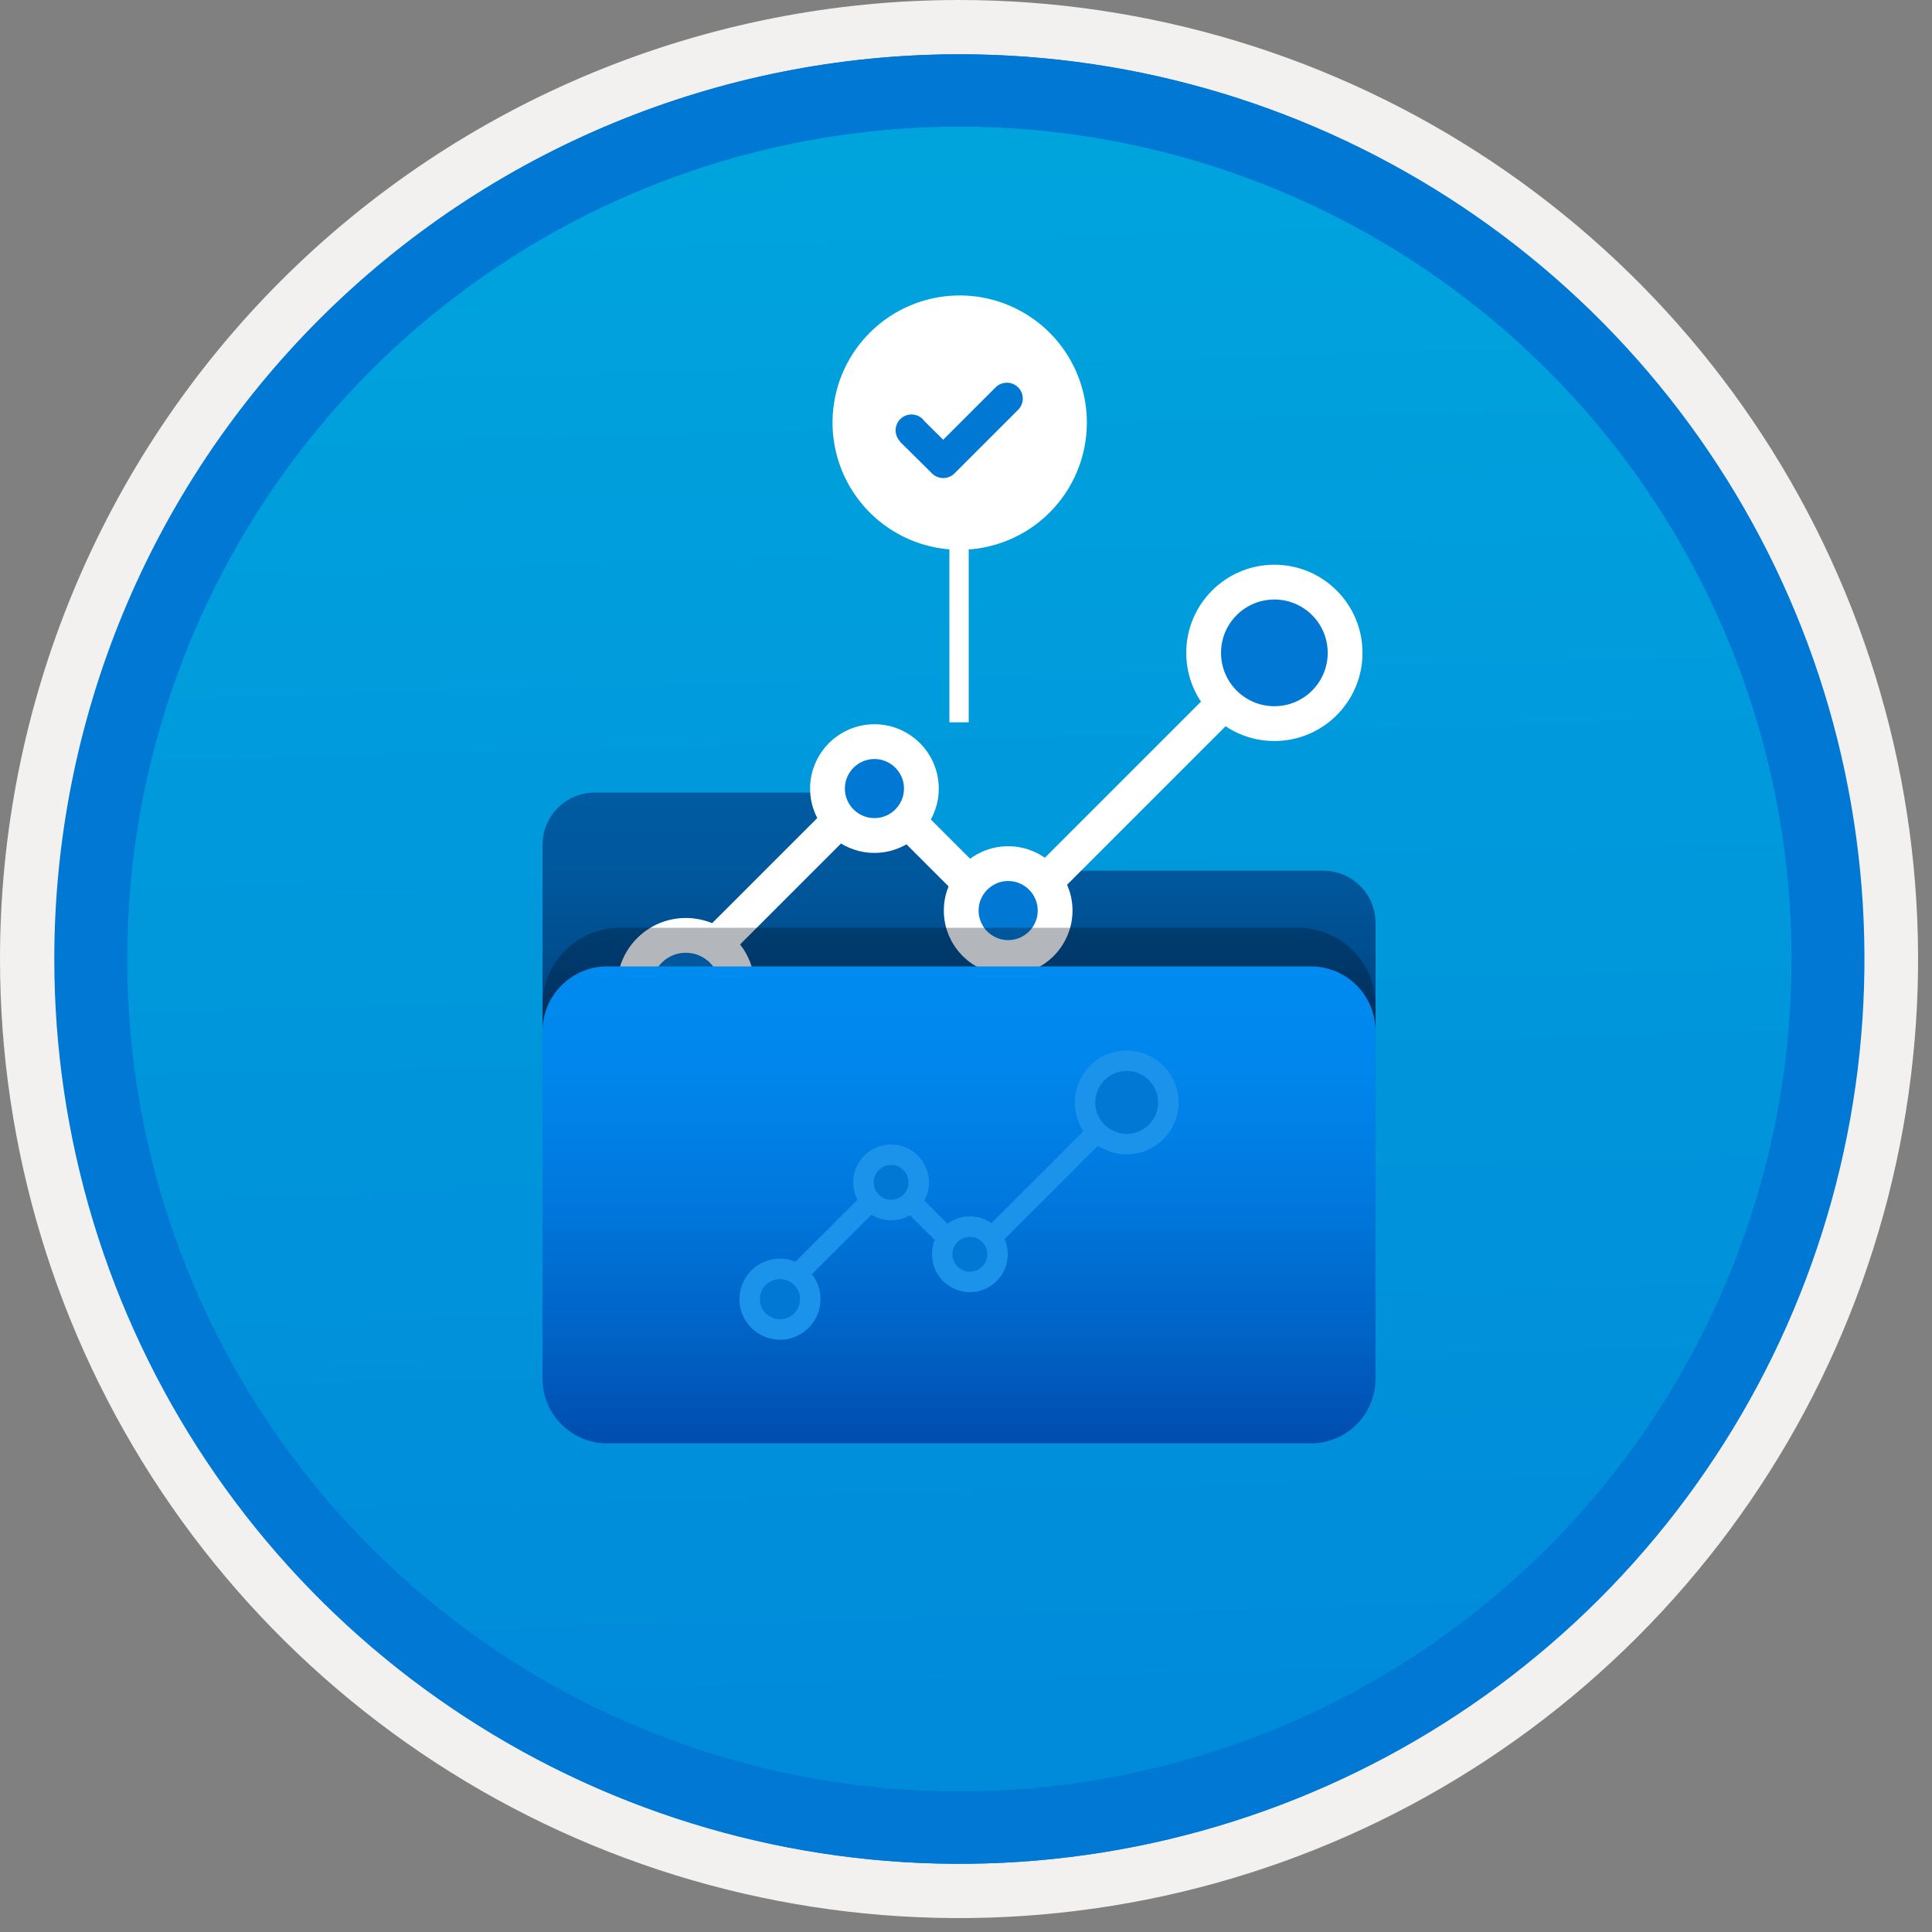 <svg width="100" height="100" viewBox="0 0 100 100" fill="none" xmlns="http://www.w3.org/2000/svg">
<rect x="0" y="0" width="100" height="100" fill="#808080" stroke="none"/>
<g clip-path="url(#clip0_375_4181)">
<path d="M49.64 96.45C40.382 96.45 31.332 93.705 23.634 88.561C15.936 83.418 9.936 76.107 6.393 67.553C2.85 59 1.923 49.588 3.73 40.508C5.536 31.428 9.994 23.087 16.54 16.54C23.087 9.994 31.428 5.536 40.508 3.729C49.588 1.923 59 2.85 67.553 6.393C76.107 9.936 83.418 15.936 88.561 23.634C93.705 31.332 96.45 40.382 96.45 49.64C96.451 55.787 95.24 61.874 92.888 67.554C90.535 73.233 87.088 78.394 82.741 82.741C78.394 87.087 73.234 90.535 67.554 92.888C61.875 95.24 55.787 96.45 49.64 96.45V96.45Z" fill="url(#paint0_linear_375_4181)"/>
<path fill-rule="evenodd" clip-rule="evenodd" d="M95.54 49.64C95.54 58.718 92.848 67.593 87.805 75.141C82.761 82.689 75.592 88.572 67.205 92.046C58.818 95.52 49.589 96.429 40.685 94.658C31.782 92.887 23.603 88.515 17.184 82.096C10.765 75.677 6.393 67.498 4.622 58.595C2.851 49.691 3.76 40.462 7.234 32.075C10.708 23.688 16.591 16.519 24.139 11.476C31.688 6.432 40.562 3.74 49.64 3.74C55.668 3.74 61.636 4.927 67.205 7.234C72.774 9.541 77.834 12.921 82.096 17.184C86.359 21.446 89.739 26.506 92.046 32.075C94.353 37.644 95.54 43.612 95.54 49.64V49.64ZM49.64 3.62732e-07C59.458 3.62732e-07 69.055 2.911 77.219 8.366C85.382 13.82 91.744 21.573 95.501 30.644C99.258 39.714 100.242 49.695 98.326 59.324C96.411 68.954 91.683 77.799 84.741 84.741C77.799 91.683 68.954 96.411 59.324 98.326C49.695 100.242 39.714 99.258 30.644 95.501C21.573 91.744 13.82 85.382 8.366 77.219C2.911 69.055 3.62732e-07 59.458 3.62732e-07 49.64C-0.001 43.121 1.283 36.666 3.777 30.643C6.271 24.62 9.928 19.147 14.537 14.537C19.147 9.928 24.62 6.271 30.643 3.777C36.666 1.283 43.121 -0.001 49.64 3.62732e-07V3.62732e-07Z" fill="#F2F1F0"/>
<path fill-rule="evenodd" clip-rule="evenodd" d="M92.73 49.64C92.73 58.163 90.202 66.493 85.468 73.58C80.733 80.666 74.003 86.189 66.129 89.45C58.256 92.711 49.592 93.565 41.233 91.902C32.874 90.24 25.197 86.136 19.17 80.109C13.144 74.083 9.04 66.405 7.378 58.047C5.715 49.688 6.568 41.024 9.83 33.15C13.091 25.277 18.614 18.547 25.7 13.812C32.786 9.077 41.117 6.55 49.64 6.55C55.298 6.55 60.902 7.664 66.13 9.829C71.358 11.995 76.108 15.169 80.11 19.17C84.111 23.171 87.285 27.922 89.45 33.15C91.616 38.378 92.73 43.981 92.73 49.64V49.64ZM49.64 2.81C58.902 2.81 67.956 5.557 75.657 10.702C83.358 15.848 89.36 23.162 92.905 31.719C96.449 40.276 97.377 49.692 95.57 58.776C93.763 67.86 89.303 76.205 82.753 82.754C76.204 89.303 67.86 93.763 58.776 95.57C49.691 97.377 40.276 96.45 31.718 92.905C23.161 89.361 15.848 83.359 10.702 75.657C5.556 67.956 2.81 58.902 2.81 49.64C2.811 37.22 7.745 25.31 16.527 16.528C25.309 7.745 37.22 2.811 49.64 2.81V2.81Z" fill="#0078D4"/>
<path fill-rule="evenodd" clip-rule="evenodd" d="M92.764 49.64C92.764 58.163 90.237 66.493 85.502 73.58C80.767 80.666 74.037 86.189 66.164 89.45C58.29 92.711 49.626 93.565 41.267 91.902C32.909 90.24 25.231 86.136 19.204 80.109C13.178 74.083 9.074 66.405 7.412 58.047C5.749 49.688 6.602 41.024 9.864 33.15C13.125 25.277 18.648 18.547 25.734 13.812C32.82 9.077 41.151 6.55 49.674 6.55C55.333 6.55 60.936 7.664 66.164 9.829C71.392 11.995 76.142 15.169 80.144 19.17C84.145 23.171 87.319 27.922 89.484 33.15C91.65 38.378 92.764 43.981 92.764 49.64V49.64ZM49.674 2.81C58.936 2.81 67.99 5.557 75.691 10.702C83.392 15.848 89.395 23.162 92.939 31.719C96.484 40.276 97.411 49.692 95.604 58.776C93.797 67.86 89.337 76.205 82.788 82.754C76.238 89.303 67.894 93.763 58.81 95.57C49.726 97.377 40.31 96.45 31.753 92.905C23.196 89.361 15.882 83.359 10.736 75.657C5.59 67.956 2.844 58.902 2.844 49.64C2.845 37.22 7.779 25.31 16.561 16.528C25.343 7.745 37.254 2.811 49.674 2.81V2.81Z" fill="#0078D4"/>
<path d="M43.378 41.025H30.777C30.063 41.027 29.378 41.311 28.874 41.816C28.369 42.321 28.084 43.005 28.082 43.719V55.997H71.197V47.761C71.195 47.047 70.911 46.363 70.406 45.858C69.901 45.353 69.217 45.069 68.503 45.067H48.292L45.913 42.212C45.604 41.84 45.216 41.541 44.778 41.336C44.34 41.131 43.862 41.025 43.378 41.025Z" fill="url(#paint1_linear_375_4181)"/>
<path d="M35.498 50.418L45.204 40.713L52.122 47.631L65.961 33.792" stroke="white" stroke-width="1.801" stroke-miterlimit="10" stroke-linecap="round"/>
<path d="M65.962 37.454C67.984 37.454 69.623 35.815 69.623 33.792C69.623 31.77 67.984 30.13 65.962 30.13C63.939 30.13 62.3 31.77 62.3 33.792C62.3 35.815 63.939 37.454 65.962 37.454Z" fill="#0078D4" stroke="white" stroke-width="1.801" stroke-miterlimit="10" stroke-linecap="round"/>
<path d="M35.498 53.74C36.969 53.74 38.161 52.548 38.161 51.077C38.161 49.607 36.969 48.415 35.498 48.415C34.028 48.415 32.836 49.607 32.836 51.077C32.836 52.548 34.028 53.74 35.498 53.74Z" fill="#0078D4" stroke="white" stroke-width="1.801" stroke-miterlimit="10" stroke-linecap="round"/>
<path d="M45.261 43.245C46.602 43.245 47.69 42.158 47.69 40.816C47.69 39.474 46.602 38.387 45.261 38.387C43.919 38.387 42.831 39.474 42.831 40.816C42.831 42.158 43.919 43.245 45.261 43.245Z" fill="#0078D4" stroke="white" stroke-width="1.801" stroke-miterlimit="10" stroke-linecap="round"/>
<path d="M52.183 49.56C53.525 49.56 54.612 48.473 54.612 47.131C54.612 45.789 53.525 44.702 52.183 44.702C50.841 44.702 49.753 45.789 49.753 47.131C49.753 48.473 50.841 49.56 52.183 49.56Z" fill="#0078D4" stroke="white" stroke-width="1.801" stroke-miterlimit="10" stroke-linecap="round"/>
<path opacity="0.3" d="M32.087 48.021H67.193C68.255 48.021 69.273 48.443 70.024 49.194C70.775 49.945 71.197 50.964 71.197 52.026V53.538H28.082V52.026C28.082 50.964 28.504 49.945 29.255 49.194C30.006 48.443 31.024 48.021 32.087 48.021V48.021Z" fill="#000C1A"/>
<path d="M71.197 53.367V71.363C71.197 72.25 70.845 73.101 70.217 73.728C69.59 74.356 68.739 74.708 67.852 74.708H31.428C30.54 74.708 29.689 74.356 29.062 73.728C28.434 73.101 28.082 72.25 28.082 71.363V53.367C28.082 52.928 28.169 52.493 28.337 52.087C28.505 51.681 28.751 51.312 29.062 51.001C29.373 50.691 29.741 50.444 30.147 50.276C30.553 50.108 30.988 50.021 31.428 50.021H67.852C68.739 50.021 69.59 50.374 70.217 51.001C70.845 51.629 71.197 52.48 71.197 53.367V53.367Z" fill="url(#paint2_linear_375_4181)"/>
<path d="M40.373 66.856L46.09 61.139L50.166 65.214L58.318 57.062" stroke="#1B93EB" stroke-width="1.061" stroke-miterlimit="10" stroke-linecap="round"/>
<path d="M58.318 59.219C59.509 59.219 60.475 58.253 60.475 57.062C60.475 55.871 59.509 54.905 58.318 54.905C57.127 54.905 56.161 55.871 56.161 57.062C56.161 58.253 57.127 59.219 58.318 59.219Z" fill="#0078D4" stroke="#1B93EB" stroke-width="1.061" stroke-miterlimit="10" stroke-linecap="round"/>
<path d="M40.373 68.813C41.239 68.813 41.941 68.111 41.941 67.244C41.941 66.378 41.239 65.676 40.373 65.676C39.507 65.676 38.804 66.378 38.804 67.244C38.804 68.111 39.507 68.813 40.373 68.813Z" fill="#0078D4" stroke="#1B93EB" stroke-width="1.061" stroke-miterlimit="10" stroke-linecap="round"/>
<path d="M46.124 62.631C46.914 62.631 47.555 61.99 47.555 61.2C47.555 60.409 46.914 59.769 46.124 59.769C45.333 59.769 44.693 60.409 44.693 61.2C44.693 61.99 45.333 62.631 46.124 62.631Z" fill="#0078D4" stroke="#1B93EB" stroke-width="1.061" stroke-miterlimit="10" stroke-linecap="round"/>
<path d="M50.201 66.351C50.991 66.351 51.632 65.71 51.632 64.919C51.632 64.129 50.991 63.488 50.201 63.488C49.411 63.488 48.77 64.129 48.77 64.919C48.77 65.71 49.411 66.351 50.201 66.351Z" fill="#0078D4" stroke="#1B93EB" stroke-width="1.061" stroke-miterlimit="10" stroke-linecap="round"/>
<path fill-rule="evenodd" clip-rule="evenodd" d="M49.674 28.457C48.372 28.457 47.099 28.071 46.017 27.347C44.935 26.624 44.091 25.596 43.593 24.393C43.095 23.191 42.964 21.867 43.218 20.59C43.472 19.314 44.099 18.141 45.02 17.22C45.94 16.3 47.113 15.673 48.39 15.419C49.667 15.165 50.99 15.295 52.193 15.794C53.395 16.292 54.423 17.135 55.147 18.218C55.87 19.3 56.256 20.573 56.256 21.875C56.256 23.62 55.562 25.294 54.328 26.529C53.094 27.763 51.419 28.457 49.674 28.457V28.457Z" fill="white"/>
<path fill-rule="evenodd" clip-rule="evenodd" d="M52.697 20.049C52.543 19.895 52.334 19.808 52.115 19.808C51.897 19.808 51.688 19.895 51.533 20.049L48.819 22.761L47.839 21.79C47.816 21.756 47.79 21.724 47.762 21.694C47.608 21.541 47.4 21.454 47.183 21.453C46.966 21.452 46.757 21.537 46.602 21.689C46.448 21.841 46.359 22.049 46.357 22.266C46.354 22.483 46.438 22.692 46.589 22.848L46.579 22.858L48.24 24.503C48.394 24.658 48.604 24.744 48.822 24.744C49.04 24.744 49.25 24.658 49.404 24.503L52.695 21.214L52.697 21.212C52.774 21.136 52.835 21.045 52.876 20.945C52.917 20.846 52.939 20.739 52.939 20.631C52.939 20.523 52.917 20.416 52.876 20.316C52.835 20.216 52.774 20.125 52.697 20.049V20.049Z" fill="#0078D4"/>
<path d="M49.64 26.589V37.387" stroke="white" stroke-miterlimit="10"/>
</g>
<defs>
<linearGradient id="paint0_linear_375_4181" x1="47.87" y1="-15.153" x2="51.852" y2="130.615" gradientUnits="userSpaceOnUse">
<stop stop-color="#00ABDE"/>
<stop offset="1" stop-color="#007ED8"/>
</linearGradient>
<linearGradient id="paint1_linear_375_4181" x1="49.64" y1="41.025" x2="49.64" y2="56.024" gradientUnits="userSpaceOnUse">
<stop stop-color="#005BA1"/>
<stop offset="0.26" stop-color="#00589D"/>
<stop offset="0.53" stop-color="#004F90"/>
<stop offset="0.8" stop-color="#003F7C"/>
<stop offset="1" stop-color="#003067"/>
</linearGradient>
<linearGradient id="paint2_linear_375_4181" x1="49.64" y1="50.021" x2="49.64" y2="74.708" gradientUnits="userSpaceOnUse">
<stop stop-color="#008BF1"/>
<stop offset="0.22" stop-color="#0086EC"/>
<stop offset="0.49" stop-color="#0078DD"/>
<stop offset="0.79" stop-color="#0061C4"/>
<stop offset="1" stop-color="#004DAE"/>
</linearGradient>
<clipPath id="clip0_375_4181">
<rect width="99.28" height="99.28" fill="white"/>
</clipPath>
</defs>
</svg>

